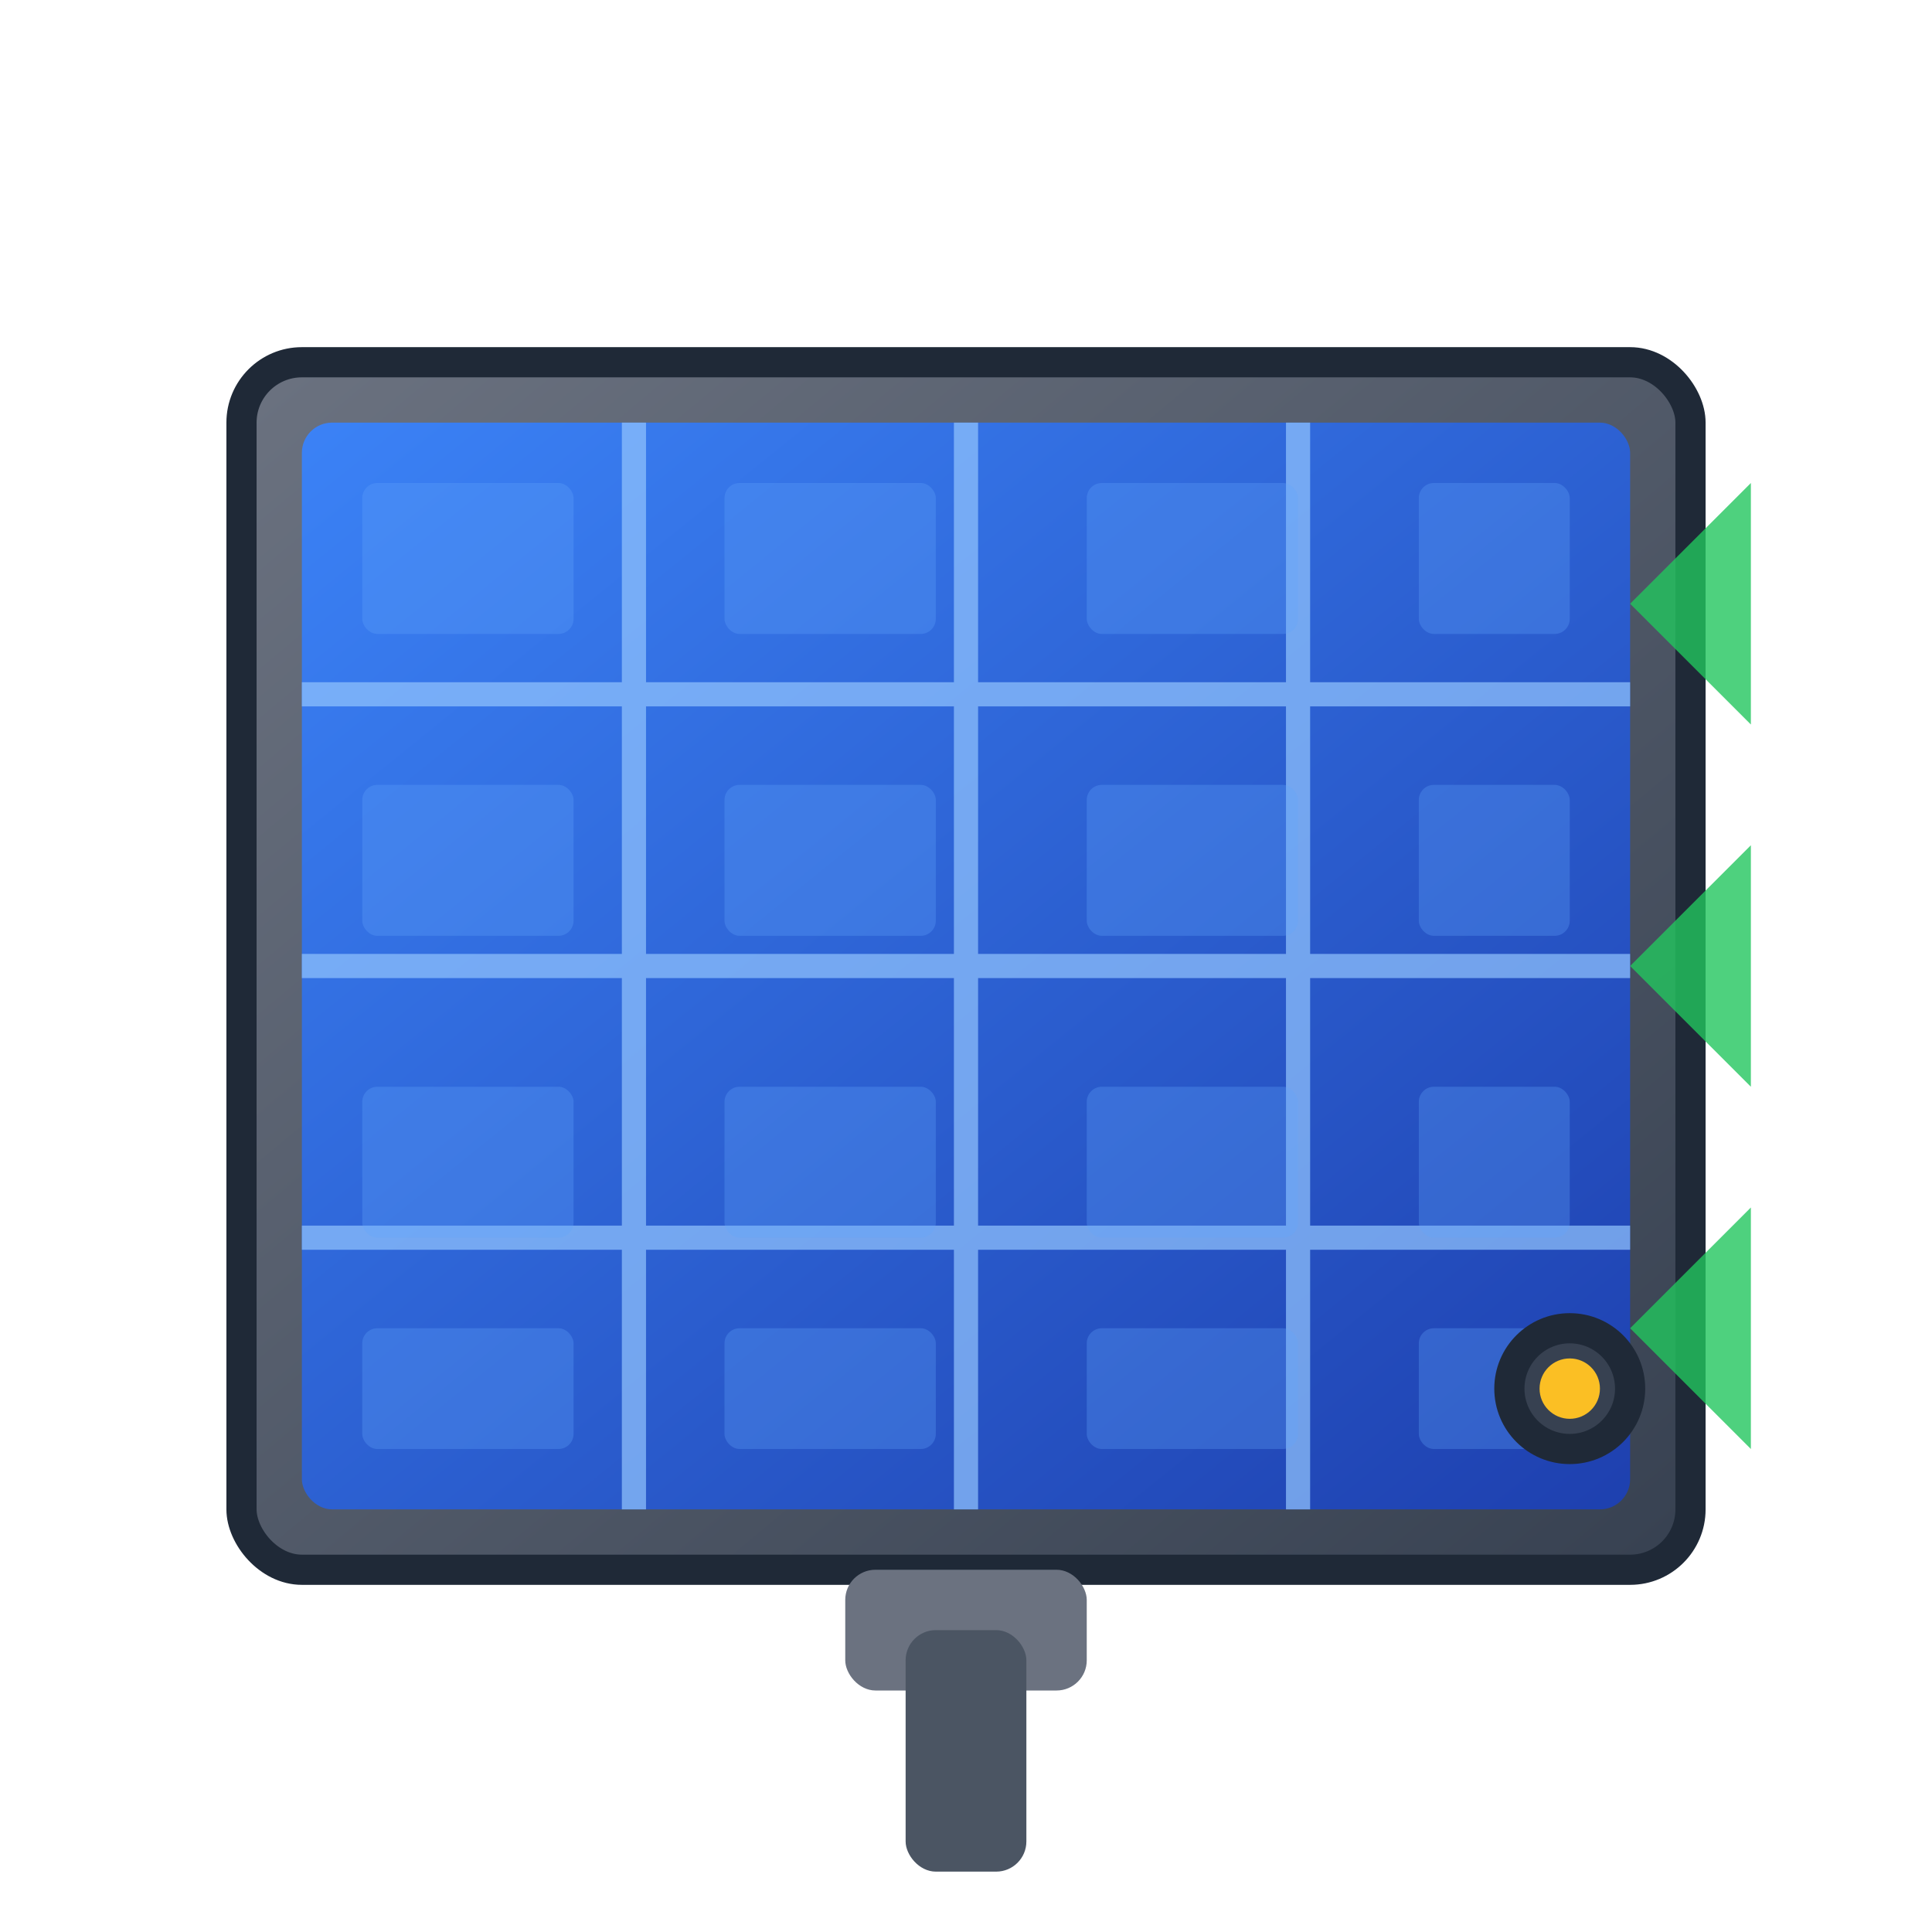 <svg width="64" height="64" viewBox="0 0 64 64" fill="none" xmlns="http://www.w3.org/2000/svg">
  <defs>
    <linearGradient id="panelGrad" x1="0%" y1="0%" x2="100%" y2="100%">
      <stop offset="0%" style="stop-color:#3b82f6;stop-opacity:1" />
      <stop offset="100%" style="stop-color:#1e40af;stop-opacity:1" />
    </linearGradient>
    <linearGradient id="frameGrad" x1="0%" y1="0%" x2="100%" y2="100%">
      <stop offset="0%" style="stop-color:#6b7280;stop-opacity:1" />
      <stop offset="100%" style="stop-color:#374151;stop-opacity:1" />
    </linearGradient>
  </defs>
  
  <!-- Panel frame -->
  <rect x="8" y="12" width="48" height="40" rx="2" fill="url(#frameGrad)" stroke="#1f2937" stroke-width="1"/>
  
  <!-- Panel surface -->
  <rect x="10" y="14" width="44" height="36" rx="1" fill="url(#panelGrad)"/>
  
  <!-- Panel grid lines -->
  <g stroke="#93c5fd" stroke-width="0.8" opacity="0.7">
    <!-- Vertical lines -->
    <line x1="21" y1="14" x2="21" y2="50"/>
    <line x1="32" y1="14" x2="32" y2="50"/>
    <line x1="43" y1="14" x2="43" y2="50"/>
    
    <!-- Horizontal lines -->
    <line x1="10" y1="23" x2="54" y2="23"/>
    <line x1="10" y1="32" x2="54" y2="32"/>
    <line x1="10" y1="41" x2="54" y2="41"/>
  </g>
  
  <!-- Solar cells highlight -->
  <g fill="#60a5fa" opacity="0.3">
    <rect x="12" y="16" width="7" height="5" rx="0.5"/>
    <rect x="24" y="16" width="7" height="5" rx="0.5"/>
    <rect x="36" y="16" width="7" height="5" rx="0.5"/>
    <rect x="47" y="16" width="5" height="5" rx="0.5"/>
    
    <rect x="12" y="26" width="7" height="5" rx="0.5"/>
    <rect x="24" y="26" width="7" height="5" rx="0.5"/>
    <rect x="36" y="26" width="7" height="5" rx="0.5"/>
    <rect x="47" y="26" width="5" height="5" rx="0.5"/>
    
    <rect x="12" y="36" width="7" height="5" rx="0.5"/>
    <rect x="24" y="36" width="7" height="5" rx="0.5"/>
    <rect x="36" y="36" width="7" height="5" rx="0.5"/>
    <rect x="47" y="36" width="5" height="5" rx="0.5"/>
    
    <rect x="12" y="44" width="7" height="4" rx="0.5"/>
    <rect x="24" y="44" width="7" height="4" rx="0.5"/>
    <rect x="36" y="44" width="7" height="4" rx="0.5"/>
    <rect x="47" y="44" width="5" height="4" rx="0.5"/>
  </g>
  
  <!-- Connection points -->
  <circle cx="52" cy="46" r="2" fill="#374151" stroke="#1f2937"/>
  <circle cx="52" cy="46" r="1" fill="#fbbf24"/>
  
  <!-- Energy flow indicators -->
  <g opacity="0.8">
    <path d="M54,32 L58,28 L58,36 Z" fill="#22c55e"/>
    <path d="M54,20 L58,16 L58,24 Z" fill="#22c55e"/>
    <path d="M54,44 L58,40 L58,48 Z" fill="#22c55e"/>
  </g>
  
  <!-- Installation mount -->
  <rect x="28" y="52" width="8" height="4" fill="#6b7280" rx="1"/>
  <rect x="30" y="54" width="4" height="8" fill="#4b5563" rx="1"/>
</svg>
